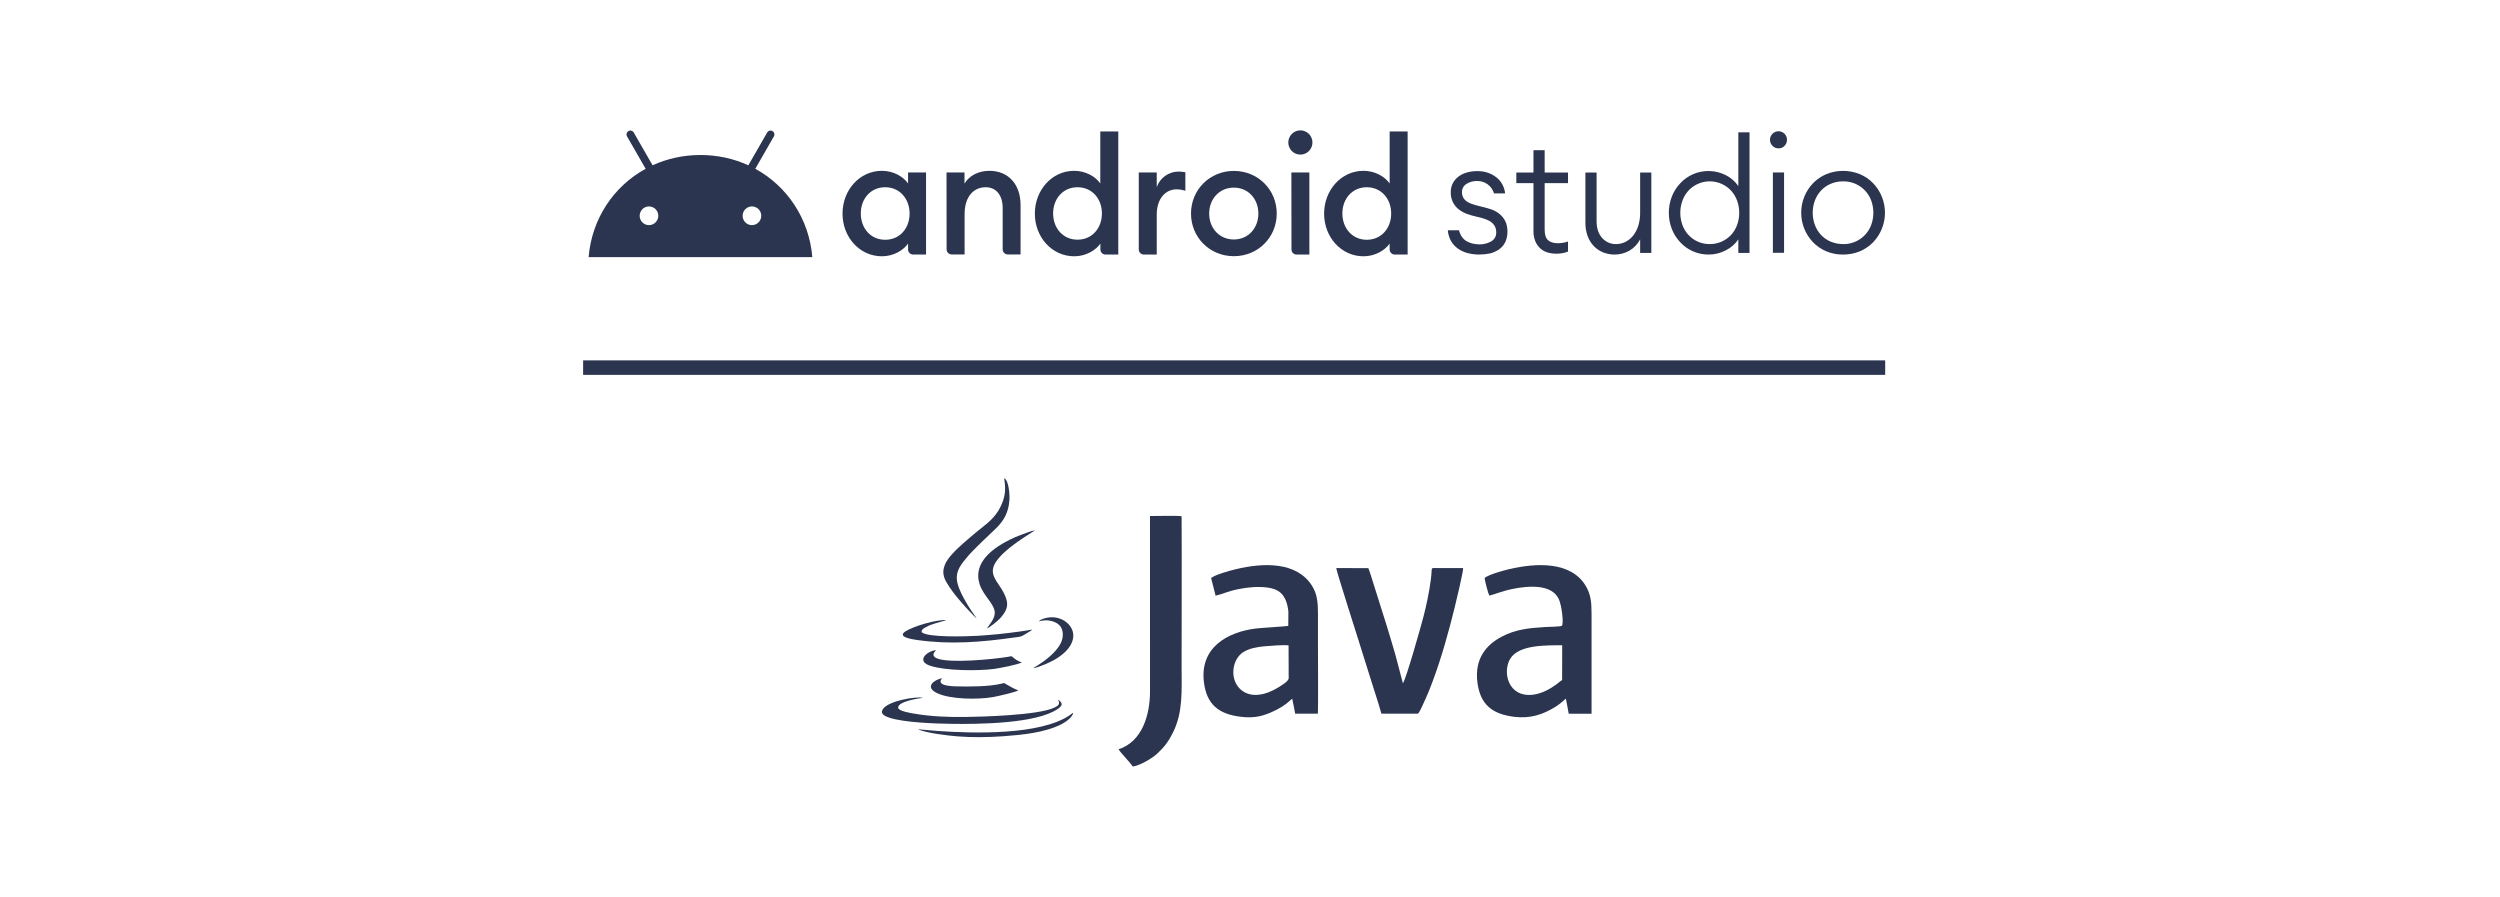 <svg viewBox="0 0 2761 991" xmlns="http://www.w3.org/2000/svg" aria-labelledby="title desc"><title id="title">Java - Android applikációfejlesztés</title><desc id="desc">Java logo</desc>
<g stroke="none" strokeWidth="1" fill="none" fill-rule="evenodd">
<g transform="translate(650, 144)" fill="#2b354f">
<path d="M180.446,104.644 C174.764,104.645 170.156,100.019 170.155,94.312 C170.154,88.605 174.76,83.978 180.442,83.977 C186.124,83.976 190.731,88.601 190.732,94.308 C190.726,100.012 186.125,104.635 180.446,104.644 M66.735,104.644 C61.053,104.645 56.446,100.019 56.444,94.312 C56.443,88.605 61.049,83.978 66.731,83.977 C72.413,83.976 77.02,88.601 77.021,94.308 C77.016,100.013 72.414,104.636 66.735,104.644 M184.135,42.403 L204.695,6.638 C205.46,5.309 205.461,3.671 204.697,2.341 C203.934,1.011 202.522,0.191 200.993,0.19 C199.465,0.189 198.052,1.008 197.287,2.337 L176.468,38.554 C160.547,31.256 142.667,27.192 123.588,27.192 C104.51,27.192 86.631,31.261 70.711,38.554 L49.894,2.337 C49.13,1.007 47.718,0.188 46.189,0.188 C44.661,0.188 43.249,1.006 42.485,2.336 C41.72,3.665 41.72,5.303 42.484,6.632 L63.046,42.403 C27.74,61.69 3.592,97.587 0.06,140 L247.121,140 C243.584,97.587 219.438,61.69 184.135,42.403"  fill-rule="nonzero"></path>
<path d="M324.015,44.652 C337.013,44.652 347.897,51.333 352.864,58.652 L352.864,46.455 L372.731,46.455 L372.731,137.136 L358.465,137.136 C355.381,137.113 352.887,134.61 352.864,131.515 L352.864,125.045 C347.791,132.258 337.013,139.045 324.015,139.045 C299.286,139.045 280.476,117.833 280.476,91.955 C280.476,66.076 299.16,44.652 324.015,44.652 M327.607,62.788 C311.545,62.788 300.66,75.515 300.66,91.742 C300.66,107.97 311.439,120.803 327.607,120.803 C343.776,120.803 354.555,108.076 354.555,91.848 C354.555,75.621 343.67,62.788 327.607,62.788"  fill-rule="nonzero"></path>
<path d="M395.324,46.455 L415.191,46.455 L415.191,58.758 C420.581,49.742 430.937,44.652 442.667,44.652 C463.591,44.652 477.117,59.5 477.117,82.515 L477.117,137.03 L462.957,137.03 C459.873,137.007 457.379,134.504 457.356,131.409 L457.356,85.803 C457.356,71.485 450.17,62.788 438.546,62.788 C425.336,62.788 415.297,73.076 415.297,92.485 L415.297,137.03 L401.031,137.03 C397.947,137.007 395.453,134.504 395.43,131.409 L395.324,46.455 Z" ></path>
<path d="M536.316,44.652 C549.314,44.652 560.199,51.333 565.166,58.652 L565.166,1.167 L585.033,1.167 L585.033,137.136 L570.872,137.136 C567.789,137.113 565.294,134.61 565.271,131.515 L565.271,125.045 C560.199,132.258 549.42,139.045 536.422,139.045 C511.694,139.045 492.884,117.833 492.884,91.955 C492.884,66.076 511.588,44.652 536.316,44.652 M540.015,62.788 C523.952,62.788 513.068,75.515 513.068,91.742 C513.068,107.97 523.952,120.697 540.015,120.697 C556.078,120.697 566.962,107.97 566.962,91.742 C566.962,75.515 556.078,62.788 540.015,62.788"  fill-rule="nonzero"></path>
<path d="M607.647,46.455 L627.514,46.455 L627.514,62.576 C631.1,52.406 640.648,45.579 651.397,45.5 C653.987,45.479 656.572,45.728 659.111,46.242 L659.111,66.712 C655.906,65.652 652.552,65.114 649.178,65.121 C637.765,65.121 627.514,74.773 627.514,92.909 L627.514,137.136 L613.248,137.136 C610.164,137.113 607.67,134.61 607.647,131.515 L607.647,46.455 Z" ></path>
<path d="M712.689,138.939 C685.953,138.939 665.346,118.045 665.346,91.848 C665.346,65.652 685.953,44.758 712.689,44.758 C739.425,44.758 760.031,65.652 760.031,91.848 C760.031,118.045 739.425,138.939 712.689,138.939 M712.689,120.485 C728.54,120.485 739.742,107.97 739.742,91.848 C739.742,75.727 728.54,63.212 712.689,63.212 C696.626,63.212 685.424,75.727 685.424,91.848 C685.424,107.97 696.626,120.485 712.689,120.485"  fill-rule="nonzero"></path>
<path d="M786.133,26.727 C781.376,26.727 776.98,24.18 774.602,20.045 C772.223,15.911 772.223,10.817 774.602,6.682 C776.98,2.547 781.376,-7.11436185e-08 786.133,0 C790.89,-7.11436191e-08 795.286,2.547 797.664,6.682 C800.043,10.817 800.043,15.911 797.664,20.045 C795.286,24.18 790.89,26.727 786.133,26.727 Z M776.2,46.455 L796.067,46.455 L796.067,137.136 L781.906,137.136 C778.822,137.113 776.328,134.61 776.305,131.515 L776.2,46.455 Z"  fill-rule="nonzero"></path>
<path d="M855.879,44.652 C868.877,44.652 879.761,51.333 884.728,58.652 L884.728,1.167 L904.595,1.167 L904.595,137.136 L890.329,137.136 C887.245,137.113 884.751,134.61 884.728,131.515 L884.728,125.045 C879.656,132.258 868.877,139.045 855.879,139.045 C831.151,139.045 812.341,117.833 812.341,91.955 C812.341,66.076 831.151,44.652 855.879,44.652 M859.472,62.788 C843.409,62.788 832.525,75.515 832.525,91.742 C832.525,107.97 843.409,120.803 859.472,120.803 C875.534,120.803 886.419,108.076 886.419,91.848 C886.419,75.621 875.534,62.788 859.472,62.788"  fill-rule="nonzero"></path>
<path d="M983.746,137.136 C979.435,137.137 975.14,136.602 970.959,135.545 C967.083,134.589 963.424,132.897 960.18,130.561 C957.006,128.35 954.369,125.45 952.466,122.076 C950.469,118.451 949.279,114.434 948.979,110.303 L961.343,110.303 C961.948,112.966 963.061,115.487 964.619,117.727 C966.009,119.689 967.813,121.318 969.903,122.5 C971.992,123.657 974.233,124.514 976.56,125.045 C978.89,125.543 981.26,125.827 983.64,125.894 C988.256,125.991 992.814,124.856 996.85,122.606 C1000.467,120.582 1002.635,116.682 1002.451,112.53 C1002.543,108.944 1001.204,105.469 998.731,102.879 C996.3,100.333 992.179,98.318 986.472,96.727 L975.06,93.864 C967.557,91.848 961.85,88.667 957.94,84.318 C954.061,79.871 952.02,74.104 952.234,68.197 C952.163,64.811 952.925,61.459 954.453,58.439 C955.955,55.591 958.044,53.096 960.582,51.121 C963.337,49.04 966.455,47.493 969.776,46.561 C973.524,45.498 977.4,44.963 981.294,44.97 C985.572,44.896 989.828,45.578 993.87,46.985 C997.277,48.262 1000.454,50.089 1003.275,52.394 C1008.374,56.737 1011.595,62.897 1012.257,69.576 L999.999,69.576 C997.532,61.272 989.82,55.662 981.189,55.894 C977.041,55.801 972.958,56.945 969.459,59.182 C966.353,61.102 964.5,64.537 964.598,68.197 C964.49,71.387 965.671,74.485 967.874,76.788 C970.093,79.121 973.791,80.924 979.075,82.409 L992.707,85.909 C999.788,87.712 1005.177,90.788 1009.087,95.242 C1012.997,99.697 1014.899,105.212 1014.793,111.894 C1014.898,115.885 1014.065,119.846 1012.363,123.455 C1010.838,126.592 1008.548,129.292 1005.705,131.303 C1002.696,133.413 999.331,134.959 995.772,135.864 C991.812,136.664 987.785,137.09 983.746,137.136 Z" ></path>
<path d="M1068.603,136.182 C1065.239,136.164 1061.894,135.664 1058.67,134.697 C1055.713,133.757 1053.004,132.162 1050.744,130.03 C1048.43,127.794 1046.627,125.08 1045.461,122.076 C1044.095,118.454 1043.449,114.598 1043.558,110.727 L1043.558,58.227 L1024.642,58.227 L1024.642,46.561 L1043.558,46.561 L1043.558,21.848 L1055.922,21.848 L1055.922,46.561 L1081.707,46.561 L1081.707,58.227 L1055.922,58.227 L1055.922,109.561 C1055.922,115.217 1057.19,119.141 1059.727,121.333 C1062.263,123.561 1065.856,124.621 1070.611,124.621 C1072.56,124.607 1074.504,124.43 1076.423,124.091 C1078.223,123.794 1079.992,123.333 1081.707,122.712 L1081.707,133.848 C1077.533,135.478 1073.081,136.271 1068.603,136.182 Z" ></path>
<path d="M1133.382,137.136 C1128.933,137.179 1124.518,136.351 1120.384,134.697 C1116.518,133.107 1113.027,130.723 1110.134,127.697 C1107.147,124.523 1104.838,120.769 1103.349,116.667 C1101.697,112.004 1100.875,107.085 1100.919,102.136 L1100.919,46.561 L1113.283,46.561 L1113.283,100.333 C1113.283,108.076 1115.291,114.121 1119.306,118.682 C1123.202,123.189 1128.898,125.717 1134.841,125.576 C1138.434,125.575 1141.978,124.74 1145.197,123.136 C1148.458,121.448 1151.337,119.101 1153.651,116.242 C1156.189,112.934 1158.121,109.199 1159.357,105.212 C1160.77,100.502 1161.447,95.6 1161.365,90.682 L1161.365,46.561 L1173.729,46.561 L1173.729,135.333 L1161.365,135.333 L1161.365,120.379 C1158.608,125.671 1154.388,130.053 1149.213,133 C1144.369,135.7 1138.923,137.123 1133.382,137.136 Z" ></path>
<path d="M1237.05,137.136 C1231.051,137.17 1225.111,135.941 1219.614,133.53 C1214.332,131.201 1209.585,127.808 1205.664,123.561 C1201.654,119.329 1198.496,114.359 1196.365,108.924 C1191.927,97.39 1191.927,84.61 1196.365,73.076 C1198.496,67.641 1201.654,62.671 1205.664,58.439 C1209.578,54.195 1214.319,50.801 1219.592,48.47 C1231.324,43.313 1244.741,43.702 1256.156,49.53 C1261.646,52.298 1266.345,56.422 1269.809,61.515 L1269.809,2.121 L1282.173,2.121 L1282.173,135.333 L1269.809,135.333 L1269.809,120.379 C1266.351,125.469 1261.66,129.593 1256.177,132.364 C1250.292,135.515 1243.721,137.155 1237.05,137.136 Z M1238.212,125.576 C1247.12,125.643 1255.655,121.993 1261.778,115.5 C1264.665,112.314 1266.924,108.607 1268.436,104.576 C1271.606,95.841 1271.606,86.265 1268.436,77.53 C1266.967,73.447 1264.704,69.698 1261.778,66.5 C1255.935,60.241 1247.853,56.568 1239.311,56.289 C1230.77,56.011 1222.468,59.15 1216.232,65.015 L1214.753,66.5 C1211.841,69.708 1209.58,73.455 1208.095,77.53 C1204.925,86.265 1204.925,95.841 1208.095,104.576 C1209.565,108.627 1211.829,112.341 1214.753,115.5 C1220.821,122.008 1229.331,125.664 1238.212,125.576 Z"  fill-rule="nonzero"></path>
<path d="M1314.299,19.833 C1311.756,19.923 1309.295,18.92 1307.536,17.076 C1305.76,15.309 1304.76,12.904 1304.76,10.394 C1304.76,7.884 1305.76,5.479 1307.536,3.712 C1311.217,0.034 1317.169,0.034 1320.851,3.712 C1324.442,7.437 1324.442,13.35 1320.851,17.076 C1319.162,18.896 1316.776,19.9 1314.299,19.833 Z M1307.958,46.455 L1320.322,46.455 L1320.322,135.227 L1307.958,135.227 L1307.958,46.455 Z"  fill-rule="nonzero"></path>
<path d="M1385.503,137.136 C1379.124,137.213 1372.796,135.986 1366.904,133.53 C1361.431,131.213 1356.473,127.824 1352.321,123.561 C1334.883,105.34 1334.883,76.554 1352.321,58.333 C1356.473,54.07 1361.431,50.681 1366.904,48.364 C1378.827,43.485 1392.179,43.485 1404.102,48.364 C1409.575,50.681 1414.532,54.07 1418.685,58.333 C1436.122,76.554 1436.122,105.34 1418.685,123.561 C1414.532,127.824 1409.575,131.213 1404.102,133.53 C1398.195,135.936 1391.877,137.161 1385.503,137.136 Z M1385.503,125.576 C1399.3,125.857 1411.764,117.347 1416.571,104.364 C1419.741,95.702 1419.741,86.192 1416.571,77.53 C1411.786,64.531 1399.308,56.011 1385.503,56.318 C1380.744,56.227 1376.022,57.167 1371.659,59.076 C1367.655,60.775 1364.054,63.305 1361.092,66.5 C1358.148,69.703 1355.851,73.449 1354.329,77.53 C1351.159,86.192 1351.159,95.702 1354.329,104.364 C1355.836,108.452 1358.134,112.201 1361.092,115.394 C1364.054,118.588 1367.655,121.119 1371.659,122.818 C1376.053,124.627 1380.754,125.563 1385.503,125.576 Z"  fill-rule="nonzero"></path>
</g>
<rect  fill="#2b354f" x="644" y="398" width="1438" height="16"></rect>
<g id="Group-3" transform="translate(974, 528)" fill="#2b354f">
<path d="M104.632,155.017 L98.582,146.237 C96.593,143.355 94.645,140.146 92.798,136.948 C89.401,131.05 85.331,123.564 83.464,116.128 C80.046,102.52 88.473,94.086 95.899,85.163 C97.022,83.798 98.338,82.535 99.552,81.252 C107.335,73.073 117.986,63.284 126.28,55.217 C134.716,46.977 139.797,37.871 140.786,24.548 C141.317,17.581 139.97,2.689 135.043,-2.84217094e-14 C136.512,10.44 136.848,17.54 132.615,28.031 C127.708,40.224 119.72,47.506 110.457,54.718 C102.877,60.605 90.482,71.219 83.943,77.371 C79.72,81.374 72.569,88.545 69.6,95.532 C65.223,105.871 69.569,112.634 74.262,119.866 C76.496,123.309 78.761,126.253 81.148,129.339 C83.933,132.935 86.412,135.42 88.636,138.241 C90.982,141.216 93.89,143.966 96.45,146.808 C98.052,148.56 103.051,153.917 104.632,155.017" ></path>
<path d="M194.463,244.796 C197.427,249.589 194.494,251.609 190.451,253.516 C172.445,261.95 111.586,263.53 92.583,263.806 C73.203,264.091 53.68,263.316 34.972,260.032 C31.937,259.512 18.596,257.381 17.975,253.842 C17.568,251.609 19.931,249.936 21.142,249.171 C25.45,246.489 33.343,244.643 38.761,243.654 C40.329,243.379 44.128,242.971 45.299,242.492 C36.235,241.145 7.506,246.01 1.212,254.964 C-2.749,260.593 3.891,263.204 8.311,264.652 C24.87,270.067 59.342,271.159 77.521,271.424 C104.692,271.791 170.072,271.526 194.035,255.035 C195.43,254.087 198.18,252.078 198.465,250.13 C198.801,247.703 195.93,245.418 194.463,244.796" ></path>
<path d="M115.939,166.09 C118.829,165.1 127.375,158.086 129.683,155.738 C132.695,152.604 137.841,146.805 138.28,140.108 C138.679,134.023 134.482,126.091 131.919,122.211 C123.812,109.93 117.338,102.896 128.304,89.267 C131.98,84.734 135.952,81.181 140.609,77.343 C146.173,72.738 155.282,66.45 161.817,62.356 L169.25,57.578 C165.309,58.099 154.883,62.264 150.779,63.795 C145.255,65.878 138.883,69.053 134.053,71.83 C117.491,81.396 101.204,96.382 107.862,117.097 C112.375,131.104 125.507,139.495 124.557,150 C123.985,156.432 117.797,162.874 115.939,166.09" ></path>
<path d="M150.642,234.455 C145.554,232.531 141.723,230.303 137.166,227.616 C134.531,226.038 135.542,226.17 132.171,227.005 C118.389,230.384 96.026,230.435 81.549,229.997 C77.831,229.875 67.359,229.549 65.244,226.058 C63.906,223.86 65.735,222.262 66.45,221.01 C56.959,222.914 47.305,230.761 60.494,237.295 C75.338,244.633 106.538,244.714 122.782,241.834 C127.41,241.02 148.435,236.246 150.642,234.455" ></path>
<path d="M154.629,203.548 C150.723,202.562 147.213,200.122 144.822,198.028 C142.726,196.239 143.449,196.686 138.952,197.438 C122.796,200.122 74.686,204.829 60.911,199.156 C59.131,198.414 57.066,197.316 56.944,195.212 C56.791,192.721 58.907,191.369 59.792,190.007 C48.724,191.379 38.092,202.054 52.925,207.147 C69.65,212.87 105.725,213.064 123.509,210.817 C129.368,210.075 150.143,206.029 154.629,203.548" ></path>
<path d="M166.149,167.354 C164.04,167.447 161.218,168.104 159.089,168.454 C156.614,168.824 154.261,169.183 151.795,169.512 C136.973,171.609 120.531,173.304 105.689,174.178 C94.106,174.866 50.394,176.325 43.864,170.18 C43.385,167.426 46.522,165.69 48.438,164.631 C55.935,160.572 63.902,159.206 71.287,156.873 C61.09,155.917 35.449,163.316 26.169,169.163 C16.145,175.462 32.862,177.98 39.106,178.853 C75.698,183.991 109.916,181.237 146.101,176.048 C151.999,175.215 153.262,175.555 157.276,172.975 C160.057,171.187 163.694,169.317 166.149,167.354" ></path>
<path d="M39.433,277.398 C49.658,281.688 71.924,284.306 83.485,285.243 C99.726,286.578 117.557,286.262 133.808,285.121 C154.82,283.623 179.757,281.219 198.251,271.836 C202.655,269.594 210.577,264.235 211.341,259.1 C210.026,259.701 208.874,260.904 207.64,261.729 C175.016,284.173 100.45,282.034 61.964,279.293 L39.433,277.398" ></path>
<path d="M173.301,158.261 C181.289,155.758 190.368,157.423 195.432,161.93 C200.903,166.825 200.964,176.093 197.021,183.277 C191.743,192.862 180.668,201.405 171.498,207.179 C169.929,208.17 168.4,208.926 167.035,209.938 C172.955,209.304 186.975,202.948 192.314,199.647 C199.13,195.427 206.731,189.275 209.87,181.294 C214.343,169.962 207.832,161.317 200.893,157.229 C196.899,154.889 192.09,153.479 186.476,153.714 C182.186,153.888 175.237,155.605 173.301,158.261" ></path>
<path d="M449.222,221.009 C449.093,224.572 440.687,229.33 437.928,231.075 C425.255,239.065 407.064,244.392 395.182,232.526 C383.686,221.064 386.923,199.628 399.32,192.06 C405.556,188.276 413.631,186.513 422.11,185.815 C428.879,185.246 442.747,184.015 449.093,184.75 L449.222,221.009 Z M363.545,110.412 L368.512,129.92 C376.862,127.899 381.902,124.96 394.483,122.48 C404.287,120.588 414.936,119.505 425.439,120.846 C436.015,122.205 441.901,126.154 445.543,133.979 C447.382,137.947 448.376,142.594 448.891,147.48 L448.762,163.258 C448.063,163.626 417.144,165.573 412.711,166.142 C381.865,170.092 350.799,186.844 355.618,225.564 C358.616,249.664 371.62,260.63 396.01,263.569 C409.363,265.185 418.192,263.642 429.246,258.977 C433.918,256.993 438.259,254.733 442.195,252.235 C447.474,248.966 452.091,244.245 453.158,243.639 L456.432,260.189 L481.465,260.189 C481.925,255.138 481.557,193.199 481.557,186.329 C481.557,173.967 481.557,161.66 481.557,149.298 C481.557,137.341 480.656,127.899 475.046,119.027 C458.087,92.044 421.19,93.33 390.712,100.659 C383.907,102.293 367.721,106.757 363.545,110.412 Z" ></path>
<path d="M751.197,223.066 C749.043,224.279 746.778,226.467 744.292,228.269 C737.24,233.344 728.457,238.051 719.14,239.21 C691.52,242.611 685.02,214.185 693.895,199.512 C703.378,183.864 733.465,184.728 751.29,184.636 L751.197,223.066 Z M665.612,110.315 C665.778,113.368 669.553,127.544 670.787,129.769 C675.445,128.831 685.683,124.529 696.878,122.341 C713.137,119.123 739.855,116.438 747.662,133.925 C750.866,141.096 753.168,160.862 750.921,163.123 C749.503,164.153 735.951,164.263 732.821,164.466 C714.886,165.587 700.045,166.948 684.505,175.13 C667.988,183.772 654.27,198.923 657.658,225.677 C660.77,249.985 673.77,260.594 698.112,263.628 C715.991,265.871 730.041,261.256 744.366,252.265 C750.608,248.348 753.241,244.946 755.359,243.549 L758.508,260.208 L783.715,260.245 L783.715,149.241 C783.715,136.738 782.739,128.004 777.05,118.663 C760.625,91.799 722.694,93.583 692.864,100.533 C685.886,102.151 669.958,106.601 665.612,110.315 Z" ></path>
<path d="M551.631,260.17 L591.773,260.188 C593.097,259.857 595.911,253.39 596.701,251.847 C598.209,248.723 599.404,245.894 600.82,242.807 C603.523,236.927 606.006,230.386 608.36,224.121 C618.05,198.178 625.884,169.882 632.559,142.837 C634.196,136.167 641.919,103.995 641.919,99.402 L611.927,99.365 C605.362,99.291 608.029,98.464 606.263,111.822 C604.461,125.657 601.556,139.511 598.209,152.556 C595.745,162.092 578.754,222.651 575.352,226.546 L566.783,194.117 C563.565,183.313 560.623,172.932 557.258,162.331 L542.437,115.276 C540.763,109.985 539.145,104.307 537.196,99.457 L501.724,99.365 C501.871,102.507 525.023,174.806 526.586,179.914 C530.833,193.676 534.934,206.317 539.108,219.858 C543.172,233.179 547.935,246.959 551.631,260.17" ></path>
<path d="M296.053,95.999 L296.072,235.506 C296.072,261.433 287.554,291.006 261.391,299.495 C262.928,302.662 274.186,314.153 277.185,318.609 C286.054,317.044 299.071,308.978 303.978,304.338 C311.477,297.304 316.106,291.816 321.642,280.547 C332.734,258.081 330.956,234.272 330.956,207.332 C330.956,152.292 331.252,97.159 330.956,42.119 C326.864,41.383 302.923,41.861 296.035,41.88 L296.053,95.999" ></path>
</g>
</g>
</svg>